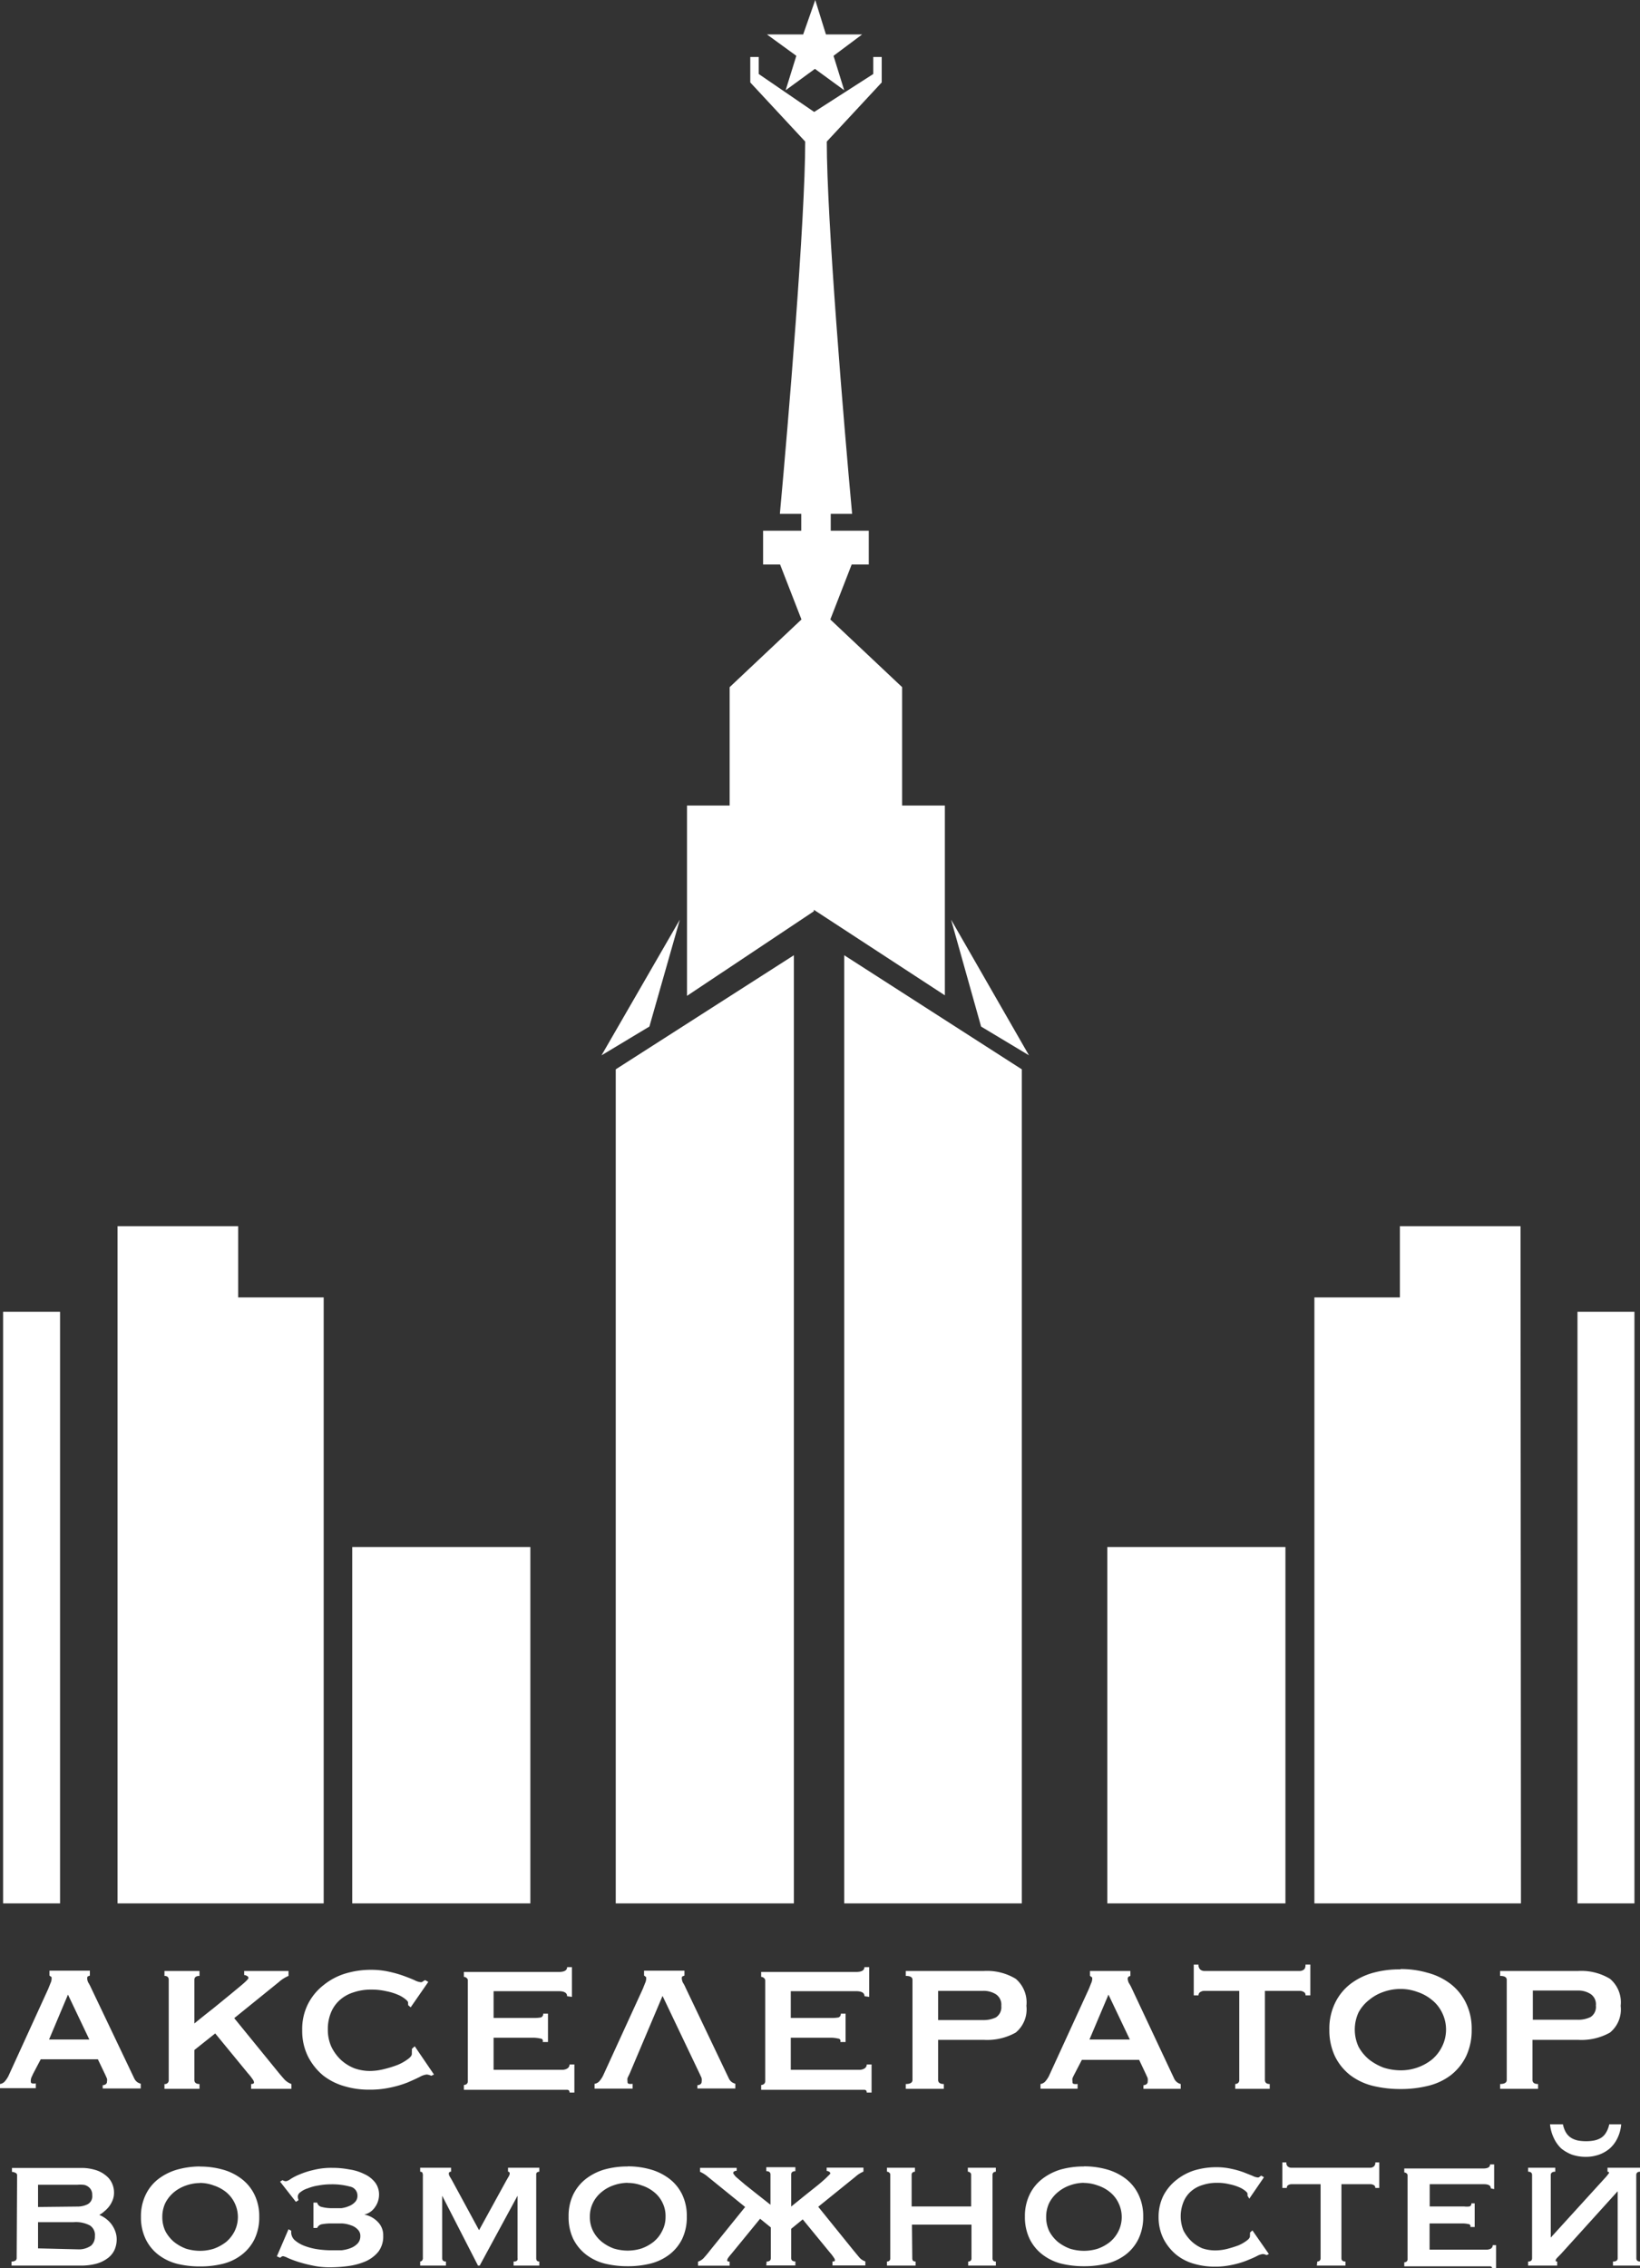 <?xml version="1.0" encoding="UTF-8"?> <svg xmlns="http://www.w3.org/2000/svg" viewBox="0 0 153.47 212.11"><rect x="0" y="0" width="153.47" height="212.11" fill="#333333" stroke="none"/> <defs> <style>.cls-1,.cls-2{fill:#fff;}.cls-1{fill-rule:evenodd;}</style> </defs> <g id="Слой_2" data-name="Слой 2"> <g id="Слой_1-2" data-name="Слой 1"> <path class="cls-1" d="M64.29,75.33v17.8l11.87-7.91v-.14l12.26,8V75.33h-4V64.26l-6.72-6.33,2-5.14H81.3V49.63H77.74V48.05h2c-.79-8.57-2.37-27.53-2.37-34.81l5.14-5.53V5.33h-.79V6.92l-5.53,3.55L71,6.92V5.33h-.79V7.71l5.14,5.53c0,7.28-1.58,26.24-2.37,34.81h2v1.58H71.41v3.16H73l2,5.14-6.72,6.33V75.33Z"></path> <path class="cls-2" d="M60.77,96l-4.48,2.69L63.62,86Z"></path> <path class="cls-2" d="M11,114.67H22.29v6.66h8V178H11Z"></path> <rect class="cls-2" x="32.96" y="144.67" width="16.67" height="33.33"></rect> <path class="cls-2" d="M57.62,100,74.29,89.33V178H57.62Z"></path> <rect class="cls-2" x="0.29" y="122.67" width="5.33" height="55.33"></rect> <path class="cls-2" d="M142.29,114.67H131v6.66h-8V178h19.33Z"></path> <rect class="cls-2" x="103.62" y="144.67" width="16.67" height="33.33"></rect> <path class="cls-2" d="M95.62,100,79,89.33V178H95.62Z"></path> <rect class="cls-2" x="147.62" y="122.67" width="5.33" height="55.33"></rect> <path class="cls-2" d="M91.81,96l4.48,2.69L89,86Z"></path> <path class="cls-2" d="M76.29,0l1,3.22h3.39L78,5.22l1,3.22-2.74-2-2.74,2,1-3.22-2.75-2h3.39Z"></path> <path class="cls-2" d="M8.36,190.73l-2-4.2-1.77,4.2ZM0,194.89a.74.74,0,0,0,.48-.28,2.51,2.51,0,0,0,.3-.45L4.51,186l.22-.55a1,1,0,0,0,.1-.43c0-.1,0-.16-.07-.17l-.13-.1v-.46H8.41v.46l-.17.07c-.05,0-.08.08-.08.2a.93.93,0,0,0,.1.38,4,4,0,0,1,.25.47l4.06,8.51a.92.92,0,0,0,.27.33,1,1,0,0,0,.33.15v.45H9.61V195a.45.45,0,0,0,.25-.07.28.28,0,0,0,.15-.28.59.59,0,0,0,0-.27L9.84,194l-.68-1.42H3.81l-.71,1.35-.17.37a1,1,0,0,0-.05.28c0,.13,0,.22.12.25a1.08,1.08,0,0,0,.35,0v.45H0Zm18.19-.38c0,.25.16.38.48.38v.45H15.39v-.45a.35.35,0,0,0,.4-.38v-9.36c0-.25-.14-.37-.4-.37v-.46h3.28v.46c-.32,0-.48.12-.48.37v4.08c.57-.47,1.15-.93,1.75-1.4l1.63-1.33c.48-.4.89-.73,1.2-1s.48-.46.48-.52a.22.22,0,0,0-.15-.2.52.52,0,0,0-.25-.08v-.38H27v.46a3.22,3.22,0,0,0-.9.57l-4.18,3.38,4,4.91c.2.25.42.51.65.77a1.69,1.69,0,0,0,.7.48v.45H23.5v-.45q.27,0,.27-.15a.56.56,0,0,0-.12-.28,4.85,4.85,0,0,0-.43-.55l-3.08-3.75-1.95,1.55Zm20-7a.19.19,0,0,0,0-.1v-.13c0-.08-.08-.19-.25-.32a2.81,2.81,0,0,0-.73-.43,5.23,5.23,0,0,0-1.07-.32,6,6,0,0,0-1.38-.15,5.1,5.1,0,0,0-1.65.25,3.47,3.47,0,0,0-1.28.7,3.17,3.17,0,0,0-.85,1.18,4,4,0,0,0-.3,1.6,3.84,3.84,0,0,0,.33,1.62,4.25,4.25,0,0,0,.9,1.23,4.12,4.12,0,0,0,1.25.78,4.39,4.39,0,0,0,1.43.25,5.49,5.49,0,0,0,1.37-.18,9.66,9.66,0,0,0,1.28-.4,4.49,4.49,0,0,0,.92-.52c.26-.19.38-.35.38-.5v-.2a1.72,1.72,0,0,0,0-.26l.27-.25L40.61,194l-.25.12a1.38,1.38,0,0,0-.42-.12,1.67,1.67,0,0,0-.65.22c-.3.15-.69.33-1.16.53a9.64,9.64,0,0,1-1.6.47,8.92,8.92,0,0,1-2,.2,8,8,0,0,1-2.28-.32,5.81,5.81,0,0,1-2-1,5.61,5.61,0,0,1-1.42-1.77,5.36,5.36,0,0,1-.55-2.48,5.19,5.19,0,0,1,.55-2.46,5.25,5.25,0,0,1,1.45-1.75,6,6,0,0,1,2-1.07,8.23,8.23,0,0,1,2.41-.36,7.57,7.57,0,0,1,1.72.18,10.47,10.47,0,0,1,1.4.4c.41.15.74.28,1,.4a1.59,1.59,0,0,0,.57.18.26.26,0,0,0,.2-.08l.2-.12.3.17-1.65,2.38Zm14.88-.83c0-.31-.26-.47-.77-.47H46.19v2.5H50a3,3,0,0,0,.63-.05.34.34,0,0,0,.2-.35h.45v2.65h-.5a.22.22,0,0,0-.2-.32,3.1,3.1,0,0,0-.78-.08H46.19v3H52.6a.89.89,0,0,0,.5-.13.45.45,0,0,0,.2-.37h.45v2.63H53.3c0-.16-.07-.24-.2-.26l-.5,0H43.41v-.45a.49.49,0,0,0,.25-.08.35.35,0,0,0,.12-.3v-9.36a.29.29,0,0,0-.12-.27.38.38,0,0,0-.25-.1v-.46H52.3c.51,0,.77-.15.77-.45h.45v2.78Zm5.83,7.29c-.07.13-.13.26-.18.37a1,1,0,0,0,0,.28c0,.13,0,.22.13.25a1,1,0,0,0,.35,0v.45H55.64v-.45a.74.74,0,0,0,.48-.28,2.51,2.51,0,0,0,.3-.45L60.15,186l.22-.55a1,1,0,0,0,.1-.43c0-.1,0-.16-.07-.17a.45.45,0,0,0-.13-.1v-.46h3.78v.46l-.17.07c-.05,0-.08.08-.08.2a1.13,1.13,0,0,0,.1.38,2.92,2.92,0,0,1,.25.47l4.06,8.51a.92.92,0,0,0,.27.33,1,1,0,0,0,.33.15v.45H65.26V195a.5.5,0,0,0,.25-.07.28.28,0,0,0,.15-.28.76.76,0,0,0,0-.27c0-.09-.08-.19-.13-.33L62,186.65Zm22-7.29c0-.31-.26-.47-.77-.47H74v2.5h3.85a3,3,0,0,0,.63-.05.34.34,0,0,0,.2-.35h.45v2.65h-.5a.22.22,0,0,0-.2-.32,3,3,0,0,0-.78-.08H74v3h6.41a.89.89,0,0,0,.5-.13.45.45,0,0,0,.2-.37h.45v2.63h-.45c0-.16-.07-.24-.2-.26l-.5,0H71.23v-.45a.49.49,0,0,0,.25-.08.36.36,0,0,0,.13-.3v-9.36a.3.3,0,0,0-.13-.27.38.38,0,0,0-.25-.1v-.46h8.89c.51,0,.77-.15.77-.45h.45v2.78ZM92,188.91a2.67,2.67,0,0,0,1.2-.25,1.14,1.14,0,0,0,.5-1.08,1.16,1.16,0,0,0-.5-1.08,2.14,2.14,0,0,0-1.2-.32H87.79v2.73Zm-6.61-3.76c0-.25-.21-.37-.63-.37v-.46h7.29a5.2,5.2,0,0,1,3,.73,2.9,2.9,0,0,1,1,2.53,2.81,2.81,0,0,1-1,2.5,5.48,5.48,0,0,1-3,.68H87.79v3.75c0,.25.18.38.53.38v.45H84.76v-.45c.42,0,.63-.13.63-.38Zm20.34,5.58-2-4.2-1.78,4.2Zm-8.36,4.16a.74.74,0,0,0,.48-.28,2.51,2.51,0,0,0,.3-.45l3.73-8.13c.1-.24.17-.42.22-.55a1.05,1.05,0,0,0,.11-.43c0-.1,0-.16-.08-.17a.45.45,0,0,0-.13-.1v-.46h3.78v.46l-.17.07s-.08.08-.08.2a1.13,1.13,0,0,0,.1.38,4,4,0,0,1,.26.47l4,8.51a.92.92,0,0,0,.6.48v.45H107V195a.5.5,0,0,0,.25-.07.28.28,0,0,0,.15-.28.76.76,0,0,0,0-.27c0-.09-.08-.19-.13-.33l-.67-1.42h-5.36l-.7,1.35c-.07.13-.13.26-.18.37a1,1,0,0,0,0,.28c0,.13,0,.22.13.25a1,1,0,0,0,.35,0v.45H97.37Zm18.22,0a.49.49,0,0,0,.25-.08.36.36,0,0,0,.13-.3v-8.33h-3.26a.69.69,0,0,0-.37.1.33.33,0,0,0-.18.32h-.45v-2.88h.45a.54.54,0,0,0,.18.48.63.63,0,0,0,.37.12h8.91a.66.66,0,0,0,.38-.12c.12-.08.17-.24.17-.48h.45v2.88h-.45a.32.32,0,0,0-.17-.32.72.72,0,0,0-.38-.1h-3.25v8.33c0,.25.15.38.45.38v.45h-3.23ZM131.06,186a4.81,4.81,0,0,0-1.58.27,4.25,4.25,0,0,0-1.35.75,3.72,3.72,0,0,0-1,1.18,3.83,3.83,0,0,0,0,3.2,4.08,4.08,0,0,0,1,1.21,5.21,5.21,0,0,0,1.35.75,5.37,5.37,0,0,0,1.58.25,4.67,4.67,0,0,0,2.93-1,3.73,3.73,0,0,0,.95-1.21,3.56,3.56,0,0,0,0-3.2,3.42,3.42,0,0,0-.95-1.18,4.19,4.19,0,0,0-1.38-.75A4.56,4.56,0,0,0,131.06,186Zm0-1.86a8.94,8.94,0,0,1,2.58.36,6.07,6.07,0,0,1,2.13,1.05,5,5,0,0,1,1.42,1.77,5.49,5.49,0,0,1,.53,2.48,5.69,5.69,0,0,1-.53,2.51,5.06,5.06,0,0,1-1.42,1.75,5.7,5.7,0,0,1-2.13,1,10.61,10.61,0,0,1-2.58.3,10.9,10.9,0,0,1-2.6-.3,5.84,5.84,0,0,1-2.11-1,5.06,5.06,0,0,1-1.42-1.75,5.69,5.69,0,0,1-.53-2.51,5.49,5.49,0,0,1,.53-2.48,5,5,0,0,1,1.42-1.77,6.24,6.24,0,0,1,2.11-1.05A9.18,9.18,0,0,1,131.06,184.17Zm16.58,4.74a2.61,2.61,0,0,0,1.2-.25,1.12,1.12,0,0,0,.5-1.08,1.14,1.14,0,0,0-.5-1.08,2.1,2.1,0,0,0-1.2-.32h-4.2v2.73ZM141,185.15c0-.25-.21-.37-.62-.37v-.46h7.28a5.2,5.2,0,0,1,3,.73,2.87,2.87,0,0,1,1,2.53,2.79,2.79,0,0,1-1,2.5,5.48,5.48,0,0,1-3,.68h-4.25v3.75c0,.25.17.38.52.38v.45h-3.55v-.45c.41,0,.62-.13.62-.38Z"></path> <path class="cls-2" d="M7.26,206.35a2.11,2.11,0,0,0,.93-.21.84.84,0,0,0,.44-.85.93.93,0,0,0-.12-.52.89.89,0,0,0-.32-.32.88.88,0,0,0-.43-.14,2.89,2.89,0,0,0-.5,0H3.56v2.08Zm0,4A2,2,0,0,0,8.53,210a1.13,1.13,0,0,0,.35-.88,1.06,1.06,0,0,0-.46-1,2.82,2.82,0,0,0-1.54-.31H3.56v2.45Zm-5.66-6.93a.24.24,0,0,0-.17-.23.65.65,0,0,0-.31-.08v-.37H7.55a4.41,4.41,0,0,1,1.35.18,2.74,2.74,0,0,1,1,.52,1.92,1.92,0,0,1,.58.73,2.05,2.05,0,0,1,.19.88,1.82,1.82,0,0,1-.13.7,2.46,2.46,0,0,1-.33.59,2.66,2.66,0,0,1-.44.45,2.21,2.21,0,0,1-.48.34v0a2.92,2.92,0,0,1,.59.33,2.72,2.72,0,0,1,.52.5,2.63,2.63,0,0,1,.37.66,2.18,2.18,0,0,1,.15.82,2.41,2.41,0,0,1-.19.93,2,2,0,0,1-.6.77,3.19,3.19,0,0,1-1.06.54,5.45,5.45,0,0,1-1.56.19H1.08v-.38a.78.78,0,0,0,.31-.06.27.27,0,0,0,.17-.25Zm17.12.73a4,4,0,0,0-1.31.23,3.61,3.61,0,0,0-1.12.62,3.22,3.22,0,0,0-.81,1,3,3,0,0,0-.29,1.33,3,3,0,0,0,.29,1.33,3.43,3.43,0,0,0,.81,1,4.1,4.1,0,0,0,1.12.63,4.53,4.53,0,0,0,1.31.2,4.25,4.25,0,0,0,1.29-.2,4.13,4.13,0,0,0,1.15-.63,3.21,3.21,0,0,0,.79-1,3,3,0,0,0,0-2.66,3,3,0,0,0-.79-1,3.65,3.65,0,0,0-1.15-.62A3.73,3.73,0,0,0,18.68,204.14Zm0-1.54a7.81,7.81,0,0,1,2.15.29,5.11,5.11,0,0,1,1.76.88,4.09,4.09,0,0,1,1.19,1.47,4.6,4.6,0,0,1,.44,2.06,4.68,4.68,0,0,1-.44,2.08,4.14,4.14,0,0,1-1.19,1.46,4.73,4.73,0,0,1-1.76.85,8.68,8.68,0,0,1-2.15.25,8.88,8.88,0,0,1-2.16-.25,4.92,4.92,0,0,1-1.75-.85,4.12,4.12,0,0,1-1.18-1.46,4.68,4.68,0,0,1-.44-2.08,4.6,4.6,0,0,1,.44-2.06,4.07,4.07,0,0,1,1.18-1.47,5.34,5.34,0,0,1,1.75-.88A8,8,0,0,1,18.68,202.6ZM25.91,211,27,208.47l.25.14v.19a1,1,0,0,0,.35.71,3,3,0,0,0,.9.52,5.84,5.84,0,0,0,1.2.31,8.72,8.72,0,0,0,1.31.1c.31,0,.62,0,.94,0a3.47,3.47,0,0,0,.87-.21,1.8,1.8,0,0,0,.65-.43,1,1,0,0,0,.25-.69.82.82,0,0,0-.25-.62,1.45,1.45,0,0,0-.61-.38,2.9,2.9,0,0,0-.83-.18c-.3,0-.6,0-.89,0a5,5,0,0,0-1,.07.6.6,0,0,0-.46.35h-.35v-2.37h.35a.55.55,0,0,0,.44.41,3.73,3.73,0,0,0,1,.11c.28,0,.55,0,.83,0a2.74,2.74,0,0,0,.75-.21,1.54,1.54,0,0,0,.54-.38.81.81,0,0,0,.21-.58.85.85,0,0,0-.71-.85,6.31,6.31,0,0,0-1.77-.21,6.39,6.39,0,0,0-1.18.11,4.4,4.4,0,0,0-1,.27,2,2,0,0,0-.67.35.53.53,0,0,0-.25.39,1,1,0,0,0,.07.36l-.25.16-1.48-1.89.23-.14a.6.6,0,0,0,.33.1,1,1,0,0,0,.4-.19,4.8,4.8,0,0,1,.83-.43,7.52,7.52,0,0,1,1.29-.42,6.87,6.87,0,0,1,1.81-.21,8.35,8.35,0,0,1,1.6.15,4.63,4.63,0,0,1,1.39.43,2.7,2.7,0,0,1,1,.77,1.85,1.85,0,0,1,.38,1.17,2,2,0,0,1-.38,1.16,1.66,1.66,0,0,1-1,.69v0a2.36,2.36,0,0,1,1.27.69,1.75,1.75,0,0,1,.5,1.29,2.33,2.33,0,0,1-.46,1.5,3.23,3.23,0,0,1-1.18.89,6.24,6.24,0,0,1-1.6.44,12.8,12.8,0,0,1-1.73.12,7.38,7.38,0,0,1-1.67-.17,13.07,13.07,0,0,1-1.35-.35,9.93,9.93,0,0,1-.93-.35,1.76,1.76,0,0,0-.44-.17.29.29,0,0,0-.17.06l-.12.09Zm13.41.49a.34.34,0,0,0,.17-.08.38.38,0,0,0,.08-.29v-7.61a.65.65,0,0,0-.06-.36s-.09-.06-.19-.06v-.37h2.89v.37c-.14,0-.21.06-.21.19a.56.56,0,0,0,.07.23l.22.37,2.54,4.68,2.56-4.66c.1-.16.17-.3.23-.39a.77.77,0,0,0,.08-.23c0-.13-.05-.19-.16-.19v-.37h2.93v.37a.42.42,0,0,0-.21.06.23.23,0,0,0-.08.21v7.82a.36.36,0,0,0,.08.25.42.42,0,0,0,.21.06v.38H48.06v-.38c.29,0,.41-.1.37-.31v-5.84h0l-3.54,6.53h-.16l-3.35-6.53h0v5.84c0,.21.11.31.35.31v.38H39.32Zm19.42-7.36a4,4,0,0,0-1.31.23,3.5,3.5,0,0,0-1.12.62,3,3,0,0,0-.81,1,2.86,2.86,0,0,0-.3,1.33,2.83,2.83,0,0,0,.3,1.33,3.13,3.13,0,0,0,.81,1,4,4,0,0,0,1.12.63,4.53,4.53,0,0,0,1.31.2,4.34,4.34,0,0,0,1.29-.2,3.94,3.94,0,0,0,1.14-.63,3,3,0,0,0,.79-1,2.73,2.73,0,0,0,.32-1.33A2.75,2.75,0,0,0,62,206a2.79,2.79,0,0,0-.79-1,3.5,3.5,0,0,0-1.14-.62A3.81,3.81,0,0,0,58.74,204.14Zm0-1.54a7.74,7.74,0,0,1,2.14.29,5.25,5.25,0,0,1,1.77.88,4.09,4.09,0,0,1,1.19,1.47,4.6,4.6,0,0,1,.43,2.06,4.68,4.68,0,0,1-.43,2.08,4.14,4.14,0,0,1-1.19,1.46,4.86,4.86,0,0,1-1.77.85,8.6,8.6,0,0,1-2.14.25,8.88,8.88,0,0,1-2.16-.25,4.84,4.84,0,0,1-1.75-.85,4.25,4.25,0,0,1-1.19-1.46,4.68,4.68,0,0,1-.43-2.08,4.6,4.6,0,0,1,.43-2.06,4.2,4.2,0,0,1,1.19-1.47,5.24,5.24,0,0,1,1.75-.88A8,8,0,0,1,58.74,202.6Zm13,8.9c.26,0,.39-.1.39-.31V208.3l-1-.81-2.62,3.2c-.18.21-.3.36-.37.46a.48.48,0,0,0-.09.23c0,.08.08.12.23.12v.38H65.32v-.38a1.24,1.24,0,0,0,.58-.39c.2-.22.38-.44.54-.65l3.29-4.07-3.47-2.81a3,3,0,0,0-.75-.48v-.37h3.43V203a.53.53,0,0,0-.23.06.19.19,0,0,0-.1.17s.09.18.29.37l.81.69,1.12.89,1.27,1v-2.83c0-.2-.13-.31-.39-.31v-.37h2.72v.37c-.26,0-.39.11-.39.31v3l1.31-1.06,1.18-.94c.35-.29.63-.53.83-.73s.34-.32.34-.37a.2.2,0,0,0-.13-.17.42.42,0,0,0-.21-.06v-.31H80.8v.37a2.66,2.66,0,0,0-.75.48l-3.48,2.81,3.29,4.07.54.65a1.24,1.24,0,0,0,.58.39v.38H77.9v-.38c.16,0,.23,0,.23-.12a.43.43,0,0,0-.1-.23,3.69,3.69,0,0,0-.35-.46l-2.56-3.12-1.08.88v2.74c0,.21.13.31.39.31v.38H71.71Zm13.63-.31a.36.36,0,0,0,.08.25.46.46,0,0,0,.23.06v.38H83v-.38a.37.37,0,0,0,.21-.06.29.29,0,0,0,.1-.25v-7.78a.25.25,0,0,0-.1-.23.32.32,0,0,0-.21-.08v-.37h2.62v.37a.4.4,0,0,0-.23.08.3.3,0,0,0-.08.23v2.94h5.57v-2.94a.25.25,0,0,0-.1-.23.32.32,0,0,0-.21-.08v-.37h2.62v.37a.4.4,0,0,0-.23.08.3.3,0,0,0-.08.23v7.78a.36.36,0,0,0,.08.25.46.46,0,0,0,.23.06v.38H90.6v-.38a.37.37,0,0,0,.21-.06.29.29,0,0,0,.1-.25v-3.14H85.34Zm16.08-7.05a3.93,3.93,0,0,0-1.31.23A3.66,3.66,0,0,0,99,205a3.22,3.22,0,0,0-.81,1,3,3,0,0,0-.29,1.33,3,3,0,0,0,.29,1.33,3.43,3.43,0,0,0,.81,1,4.16,4.16,0,0,0,1.13.63,4.48,4.48,0,0,0,1.31.2,4.34,4.34,0,0,0,1.29-.2,3.94,3.94,0,0,0,1.14-.63,3.07,3.07,0,0,0,.79-1,3,3,0,0,0,0-2.66,2.9,2.9,0,0,0-.79-1,3.5,3.5,0,0,0-1.14-.62A3.81,3.81,0,0,0,101.42,204.14Zm0-1.54a7.79,7.79,0,0,1,2.14.29,5.25,5.25,0,0,1,1.77.88,4.07,4.07,0,0,1,1.18,1.47,4.6,4.6,0,0,1,.44,2.06,4.68,4.68,0,0,1-.44,2.08,4.12,4.12,0,0,1-1.18,1.46,4.86,4.86,0,0,1-1.77.85,8.66,8.66,0,0,1-2.14.25,8.9,8.9,0,0,1-2.17-.25,4.87,4.87,0,0,1-1.74-.85,4.14,4.14,0,0,1-1.19-1.46,4.68,4.68,0,0,1-.44-2.08,4.6,4.6,0,0,1,.44-2.06,4.09,4.09,0,0,1,1.19-1.47,5.28,5.28,0,0,1,1.74-.88A8,8,0,0,1,101.42,202.6Zm15.29,2.75a.29.29,0,0,0,0-.09v-.1q0-.1-.21-.27a2.31,2.31,0,0,0-.6-.35,4.47,4.47,0,0,0-.89-.27,4.6,4.6,0,0,0-1.15-.13,4.24,4.24,0,0,0-1.37.21,2.88,2.88,0,0,0-1.06.58,2.61,2.61,0,0,0-.71,1,3.58,3.58,0,0,0,0,2.68,3.85,3.85,0,0,0,.75,1,3.5,3.5,0,0,0,1,.65,3.72,3.72,0,0,0,1.19.2,4.56,4.56,0,0,0,1.14-.14,10.29,10.29,0,0,0,1.06-.33,3.57,3.57,0,0,0,.77-.44c.21-.15.31-.29.31-.42V209a.62.62,0,0,0,0-.21l.23-.21,1.54,2.21-.21.1a1.05,1.05,0,0,0-.35-.1,1.49,1.49,0,0,0-.54.18c-.25.13-.57.27-1,.44a8.21,8.21,0,0,1-1.33.39,7.27,7.27,0,0,1-1.69.17,6.85,6.85,0,0,1-1.89-.27,4.67,4.67,0,0,1-1.66-.85,4.8,4.8,0,0,1-1.19-1.48,4.53,4.53,0,0,1-.46-2.06,4.44,4.44,0,0,1,.46-2,4.49,4.49,0,0,1,1.21-1.45,5.24,5.24,0,0,1,1.7-.9,7.17,7.17,0,0,1,2-.29,6.37,6.37,0,0,1,1.44.15,8.2,8.2,0,0,1,1.16.33l.83.33a1.36,1.36,0,0,0,.48.15.24.24,0,0,0,.17-.06.76.76,0,0,1,.16-.11l.25.15-1.37,2Zm6.53,6.15a.39.39,0,0,0,.2-.06.3.3,0,0,0,.11-.25v-6.92h-2.71a.58.58,0,0,0-.31.08.27.27,0,0,0-.14.27H120v-2.39h.38a.44.44,0,0,0,.14.39.53.53,0,0,0,.31.11h7.41a.53.53,0,0,0,.31-.11.45.45,0,0,0,.15-.39h.37v2.39h-.37a.27.27,0,0,0-.15-.27.58.58,0,0,0-.31-.08h-2.71v6.92c0,.21.13.31.38.31v.38h-2.68Zm16.24-6.84c0-.26-.21-.39-.64-.39h-5.08v2.08H137a2.09,2.09,0,0,0,.52,0,.27.27,0,0,0,.17-.29H138v2.21h-.41a.19.19,0,0,0-.17-.27,2.66,2.66,0,0,0-.64-.06h-3v2.45h5.33a.86.86,0,0,0,.41-.1.4.4,0,0,0,.17-.32H140v2.19h-.37c0-.13-.06-.2-.17-.21l-.41,0h-7.64v-.38a.42.42,0,0,0,.21-.06.29.29,0,0,0,.1-.25v-7.78a.25.25,0,0,0-.1-.23.37.37,0,0,0-.21-.08v-.37h7.39c.43,0,.64-.13.64-.38h.38v2.31Zm13.62,6.53c0,.21.12.31.37.31v.38h-2.56v-.38c.29,0,.44-.1.44-.31v-6.26l-5.16,5.7c-.16.18-.32.34-.46.48s-.18.23-.18.29,0,.1.14.1v.38H143v-.38c.25,0,.37-.1.37-.31v-7.78c0-.2-.12-.31-.37-.31v-.37h2.54v.37c-.28,0-.42.11-.42.31v5.85l5-5.49a4.56,4.56,0,0,0,.46-.56c0-.06-.05-.1-.15-.11v-.37h3.06v.37c-.25,0-.37.11-.37.31Zm-1.42-12.52a3.6,3.6,0,0,1-.33,1.25,3,3,0,0,1-.73,1,3.18,3.18,0,0,1-1,.58,3.72,3.72,0,0,1-1.27.21,4,4,0,0,1-1.29-.21,3.66,3.66,0,0,1-1-.58,3.21,3.21,0,0,1-.7-1,3.84,3.84,0,0,1-.34-1.25h1.21a2.32,2.32,0,0,0,.31.81,1.52,1.52,0,0,0,.5.48,2,2,0,0,0,.63.23,4.2,4.2,0,0,0,.72.06,4,4,0,0,0,.71-.06,2,2,0,0,0,.65-.23,1.4,1.4,0,0,0,.49-.48,2.32,2.32,0,0,0,.32-.81Z"></path> </g> </g> </svg> 